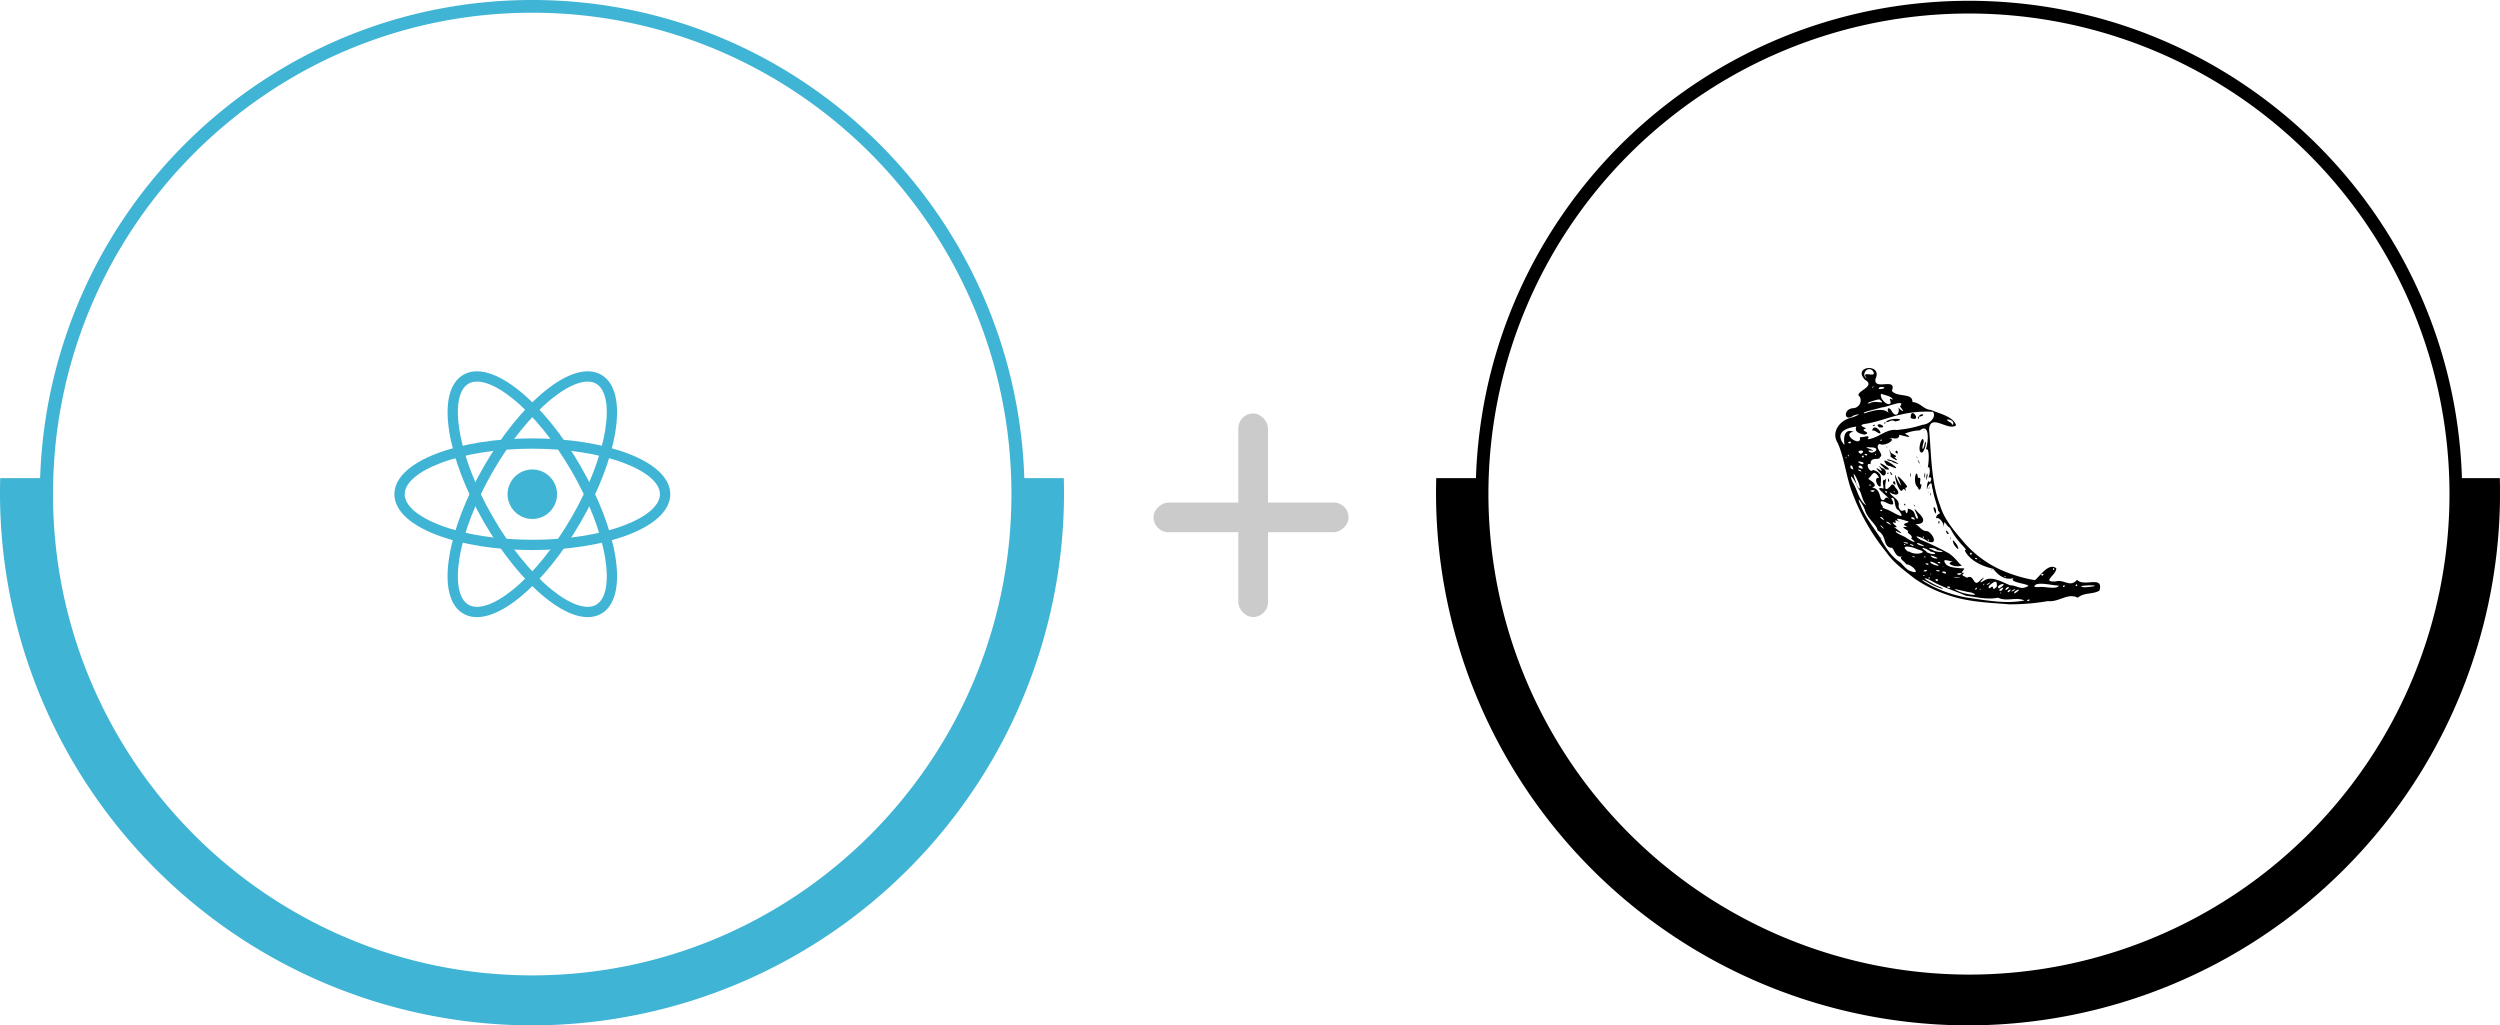 <svg xmlns="http://www.w3.org/2000/svg" xmlns:xlink="http://www.w3.org/1999/xlink" width="589.514" height="241.789" viewBox="0 0 589.514 241.789">
  <defs>
    <filter id="Ellipse_56" x="13.5" y="4.289" width="224" height="224" filterUnits="userSpaceOnUse">
      <feOffset input="SourceAlpha"/>
      <feGaussianBlur stdDeviation="6.5" result="blur"/>
      <feFlood flood-opacity="0.122"/>
      <feComposite operator="in" in2="blur"/>
      <feComposite in="SourceGraphic"/>
    </filter>
    <filter id="Ellipse_56-2" x="352.5" y="2.867" width="223.536" height="223.536" filterUnits="userSpaceOnUse">
      <feOffset input="SourceAlpha"/>
      <feGaussianBlur stdDeviation="6.5" result="blur-2"/>
      <feFlood flood-opacity="0.122"/>
      <feComposite operator="in" in2="blur-2"/>
      <feComposite in="SourceGraphic"/>
    </filter>
  </defs>
  <g id="_9" data-name="9" transform="translate(0 1.688)">
    <g id="Group_2284" data-name="Group 2284" transform="translate(0)">
      <path id="Ellipse_57" data-name="Ellipse 57" d="M114.5-1.5A116.367,116.367,0,0,1,137.878.867,115.109,115.109,0,0,1,179.36,18.4a116.681,116.681,0,0,1-19.705,203.944,115.066,115.066,0,0,1-21.777,6.79,116.625,116.625,0,0,1-46.755,0A115.109,115.109,0,0,1,49.64,211.6,116.681,116.681,0,0,1,69.345,7.657,115.066,115.066,0,0,1,91.122.867,116.368,116.368,0,0,1,114.5-1.5Zm0,230c62.308,0,113-50.916,113-113.5S176.808,1.5,114.5,1.5,1.5,52.416,1.5,115,52.192,228.5,114.5,228.5Z" transform="translate(11 -0.188)" fill="#3fb4d4"/>
      <path id="Subtraction_1" data-name="Subtraction 1" d="M125.446,129.043A125.588,125.588,0,0,1,0,3.6C0,2.4.017,1.192.051,0h10.8c-.036,1.184-.055,2.394-.055,3.6a114.655,114.655,0,0,0,229.31,0c0-1.192-.019-2.4-.055-3.6h10.8c.034,1.2.051,2.414.051,3.6A125.588,125.588,0,0,1,125.446,129.043Z" transform="translate(0 111.057)" fill="#3fb4d4"/>
      <g transform="matrix(1, 0, 0, 1, 0, -1.69)" filter="url(#Ellipse_56)">
        <circle id="Ellipse_56-3" data-name="Ellipse 56" cx="92.5" cy="92.5" r="92.5" transform="translate(33 23.79)" fill="#fff"/>
      </g>
      <g id="React-icon" transform="translate(93 80.101)">
        <circle id="Ellipse_59" data-name="Ellipse 59" cx="5.835" cy="5.835" r="5.835" transform="translate(26.689 28.916)" fill="#3fb4d4"/>
        <g id="Group_2348" data-name="Group 2348" transform="translate(0 0)">
          <path id="Ellipse_60" data-name="Ellipse 60" d="M32.024-.5C40.531-.5,48.548.772,54.6,3.081c6.417,2.45,9.951,5.855,9.951,9.588s-3.534,7.137-9.951,9.588c-6.048,2.309-14.065,3.581-22.572,3.581S15.5,24.566,9.451,22.256C3.034,19.806-.5,16.4-.5,12.669S3.034,5.532,9.451,3.081C15.5.772,23.516-.5,32.024-.5Zm0,23.909c8.219,0,15.927-1.215,21.706-3.422,5.331-2.036,8.389-4.7,8.389-7.319S59.061,7.386,53.73,5.35C47.951,3.144,40.242,1.929,32.024,1.929S16.1,3.144,10.318,5.35c-5.331,2.036-8.389,4.7-8.389,7.319s3.058,5.283,8.389,7.319C16.1,22.194,23.805,23.409,32.024,23.409Z" transform="translate(0.5 22.082)" fill="#3fb4d4"/>
          <path id="Ellipse_61" data-name="Ellipse 61" d="M32.524,0C41.031,0,49.048,1.272,55.1,3.581c6.417,2.45,9.951,5.855,9.951,9.588s-3.534,7.137-9.951,9.588c-6.048,2.309-14.065,3.581-22.572,3.581S16,25.066,9.951,22.756C3.534,20.306,0,16.9,0,13.169S3.534,6.032,9.951,3.581C16,1.272,24.016,0,32.524,0Zm0,23.909c8.219,0,15.927-1.215,21.706-3.422,5.331-2.036,8.389-4.7,8.389-7.319S59.561,7.886,54.23,5.85C48.451,3.644,40.742,2.429,32.524,2.429S16.6,3.644,10.818,5.85c-5.331,2.036-8.389,4.7-8.389,7.319s3.058,5.283,8.389,7.319C16.6,22.694,24.305,23.909,32.524,23.909Z" transform="translate(27.666 0) rotate(60)" fill="#3fb4d4"/>
          <path id="Ellipse_62" data-name="Ellipse 62" d="M32.524,0C41.031,0,49.048,1.272,55.1,3.581c6.417,2.45,9.951,5.855,9.951,9.588s-3.534,7.137-9.951,9.588c-6.048,2.309-14.065,3.581-22.572,3.581S16,25.066,9.951,22.756C3.534,20.306,0,16.9,0,13.169S3.534,6.032,9.951,3.581C16,1.272,24.016,0,32.524,0Zm0,23.909c8.219,0,15.927-1.215,21.706-3.422,5.331-2.036,8.389-4.7,8.389-7.319S59.561,7.886,54.23,5.85C48.451,3.644,40.742,2.429,32.524,2.429S16.6,3.644,10.818,5.85c-5.331,2.036-8.389,4.7-8.389,7.319s3.058,5.283,8.389,7.319C16.6,22.694,24.305,23.909,32.524,23.909Z" transform="translate(60.19 13.169) rotate(120)" fill="#3fb4d4"/>
        </g>
      </g>
    </g>
    <g id="Group_2286" data-name="Group 2286" transform="translate(338.622)">
      <path id="Ellipse_57-2" data-name="Ellipse 57" d="M114.813-1.5A117.164,117.164,0,0,1,138.253.863a115.684,115.684,0,0,1,41.593,17.5,116.648,116.648,0,0,1,42.139,51.173,115.736,115.736,0,0,1,6.778,21.835,117.432,117.432,0,0,1,0,46.879,115.684,115.684,0,0,1-17.5,41.593,116.648,116.648,0,0,1-51.173,42.139,115.737,115.737,0,0,1-21.835,6.778,117.431,117.431,0,0,1-46.879,0,115.685,115.685,0,0,1-41.593-17.5A116.648,116.648,0,0,1,7.641,160.088,115.736,115.736,0,0,1,.863,138.253a117.432,117.432,0,0,1,0-46.879,115.684,115.684,0,0,1,17.5-41.593A116.648,116.648,0,0,1,69.538,7.641,115.736,115.736,0,0,1,91.374.863,117.164,117.164,0,0,1,114.813-1.5Zm0,229.626A113.313,113.313,0,1,0,1.5,114.813,113.442,113.442,0,0,0,114.813,228.126Z" transform="translate(10.855)"/>
      <path id="Subtraction_1-2" data-name="Subtraction 1" d="M125.446,129.043A125.588,125.588,0,0,1,0,3.6C0,2.4.017,1.192.051,0h10.8c-.036,1.184-.055,2.394-.055,3.6a114.655,114.655,0,0,0,229.31,0c0-1.192-.019-2.4-.055-3.6h10.8c.034,1.2.051,2.414.051,3.6A125.588,125.588,0,0,1,125.446,129.043Z" transform="translate(0 111.057)"/>
      <g transform="matrix(1, 0, 0, 1, -338.62, -1.69)" filter="url(#Ellipse_56-2)">
        <ellipse id="Ellipse_56-4" data-name="Ellipse 56" cx="92.268" cy="92.268" rx="92.268" ry="92.268" transform="translate(372 22.37)" fill="#fff"/>
      </g>
      <path id="pocoo_flask-icon" d="M18.665,51.065c-2.381-1.874-4.918-3.665-6.651-6.191A50.227,50.227,0,0,1,3.632,29.84c-1.161-3.525-1.561-7.305-3.056-10.7-1.565-2.459.269-5.153,2.967-5.933,1.2-.23,3.31-1.366.761-.554-2.284,1.675-2.5-1.522-.162-1.725a1.857,1.857,0,0,0,1.639-2.7c-1.718-1.12,4.161-2.348,1.2-4.021C3.9.9,11.293.256,9.47,4.031c-.433,2.9,5.164-.535,3.864,2.818,1.321,1.61,4.946.367,4.854,2.625,1.924.133,2.584,1.751,4.391,1.874,1.874.845,5.264,1.511,5.9,3.62-1.854,1.47-6.154-3.035-6.363,1.034.562,6.011.418,12.2,2.615,17.927,1.04,3.464,3.562,6.193,5.836,8.892a25.572,25.572,0,0,0,8.139,6.07,33.579,33.579,0,0,0,8.359,2.588c1.165-.892,3.226-4.208,5.043-2.81.088,1.573-3.611,3.287-.176,3.113,2.02-.609,3.419,1.561,5.08-.4,1.532,1.815,6.363-1.157,5.276,2.549-1.474.95-3.622.377-5.1,1.684-2.434-1.216-4.372,1.087-7.065.8a51.744,51.744,0,0,1-9.068.755c-4.977-.39-10.057-.558-14.79-2.291a29.885,29.885,0,0,1-7.612-3.814Zm4.2,1.821a29.669,29.669,0,0,0,8,2.67c4.528.628,9.2,1.6,13.746.714-2.057-.929-4.183.361-6.232-.664-2.459.527-5.074-.137-7.612-.463-2.84-1.265-5.906-2.135-8.564-3.779-3.324-1.214,1.718,1.557,2.615,1.782,2.077,1.179-2.284-.586-2.9-1.093-1.741-.976-1.961-.773-.172.219l1.093.613Zm-4.957-3.5c2.524.937-.012-1.776-1.165-1.62-.511-.888-1.958-1.45-.937-1.926-1.835.636-1.921-2.42-2.781-1.983-1.94-.613-.755-2.783-3.064-4.118C9.751,38.332,7.667,37.116,7,35c-.293-1.085-2.356-4.2-1.089-1.3,1.077,2.791,2.974,5.178,4.555,7.563,1.226,2.272,2.674,4.645,4.907,6.064.753.722,1.479,1.829,2.541,2.055ZM10.641,41.4C10.729,41.022,11.1,42.226,10.641,41.4Zm10.291,9.1C21.491,50.253,20.128,50.187,20.933,50.5ZM22.3,51C22.156,50.314,21.674,51.389,22.3,51Zm1.718.714C24.832,50.94,22.757,51.229,24.016,51.717Zm2.939,1.639C27.451,52.625,25.369,53.083,26.956,53.357Zm-5.64-3.933C22.584,48.6,19.676,49.412,21.315,49.424Zm1.288.644C22.564,49.635,22.145,50.263,22.6,50.068Zm6.427,4.013c1.034.652,6.035,1.429,2.9.267-.527.109-5.806-1.5-2.9-.267Zm-10.2-7.947C18.729,45.7,17.222,45.653,18.827,46.133Zm2.992,1.745C22.6,47.332,20.2,47.458,21.819,47.878Zm2.537,1.561C25.474,49.018,22.545,49.016,24.356,49.439ZM17.6,44.8c1.21.929,4.891.117,1.854-.554-1.38-.736-4.489-1.239-2.369.443l.513.111Zm8.431,5.147C26.544,49.092,23.917,49.459,26.036,49.951Zm-2.563-2.036c2.967.839-2.492-1.874-.732-.312l.39.176.342.133Zm5.137,2.967C31.421,50.909,26.073,50.491,28.611,50.882Zm-12.087-7.7C16.414,42.655,15.831,43.221,16.524,43.178ZM33.361,53.546C33.435,52.6,32.444,54.249,33.361,53.546ZM21.319,46.11C21.149,45.612,20.441,46.09,21.319,46.11ZM16.791,42.85C18.4,42.753,14.586,42.14,16.791,42.85ZM11.43,39.388C11.229,38.615,9.677,38,11.43,39.388Zm14.076,8.933C25.213,47.984,25.369,48.393,25.505,48.321ZM34.265,53.7C34.237,53.183,33.789,53.893,34.265,53.7Zm-9.534-6.177C24.887,46.857,23.355,47.32,24.731,47.521ZM18.2,43.383C19.4,43.256,16.282,42.573,18.2,43.383Zm11.039,6.86C31.113,49.5,27.422,49.883,29.243,50.244Zm-5.742-3.9c2.153.277-2.563-1.464-.474-.156Zm7.485,4.6c2.01-1.2,1.347,2.816,3.412.34,2.036-1.487-1.757,1.839.749.265,1.815-1.214,4.495.576,6.187,1.157,1.218-.059,2.4,1.054,3.65.377,2.4-.648-4.7-.96-2.838-2.108-2.2.64-3.821-.761-4.9-2.17-2.467-.57-5.317-1.831-6.548-4.013-.5-.82.722.117-.433-1.224a17.97,17.97,0,0,1-3.224-4.43c-1.191-.634-1.333-2.506-1.452-.062.01-1.542-1.438-2.582-1.8-2.151-.006-1.483,1.552-.742.461-1.839-.234-1.542-1.007-3.142-1.237-4.883-.361-.839-.051-2.635-1.23-.736-.429,2-.142-2.463.527-.991.878-1.5-.316-1.327-.363-1.118.572-1.269.363-3.068-.15-2.381.3-1.347.482-4.948-.455-4.309.566-1.405,1.077-6.435-1.39-4.518a10.48,10.48,0,0,0-3.546.769c2.563,1.413-.258.511-1.3.285-.137,1.308-1.171.742-2.459.755,2.065.254-1.005,2.108-2.186,1.39-1.538.734,1.327,2.568.029,3.136.16.853-2.356-.308-2.159,1.667-1.491-.628-.2,2.342.543,1.337,2.537.687,1.786,2.252,1.85,3.741-.414.867-2.042-2.038-.363-1.9-1.327-2.153-1.464-.781-2.567.222-.254.072,2.81,1.425.886,2.088,1.692.262,1.741,1.743,2.084,2.678,1.015,1.06.806-1.171,2.024.1-.771-1.132-4.079-3.195-1.415-2.537-.014-1.14-.482-2.061.336-2.04.81-1.464-.847,3.611.976,1.749.5-.221.63-1.464,1.536.117,1.315,1.3.476,2.233-1.382,1.046.332,1.128,2.485,1.53,2.079,3.293.429,1.552,1.029.98,1.552.89.39,1.507.644.4.664-.318,1.878.4,1.436,1.513,2.026,2.287,1.294.586-1.854-3.958.371-1.366,2.336,2.108.878,2.992-1.22,2.654,1.327-.107,1.757,1.8,3.416,1.727,1.515.722,2.537,3.488-.07,2.334-.9-.816-4.11-1.823-1.491-.273a61.639,61.639,0,0,1,6.667,3.195c1.667,1.171,2.387,2.553,3.019,2.824-1.4.669-4.224-.535-2.147-.9-1.308-.238-2.779-.9-1.526.73,1.066.89,3.773.8,4.259.9-.41.906-1.118.976.016,1.048-1.265.675.406.781.523,1.165ZM28.4,43.641c-.771-.806-.97-2.313-.137-1C28.691,42.811,29.627,45.1,28.4,43.641Zm8.431,5.33C37.309,48.94,36.843,49.336,36.829,48.971Zm-9.642-7.329C27.157,40.424,27.465,42.579,27.188,41.642Zm-.839-1.126C25.379,38.643,27.568,41.043,26.349,40.516ZM16.2,33.49C16.766,33.338,16.477,34.462,16.2,33.49Zm8.08,4.38C24.627,36.556,24.666,38.97,24.276,37.87ZM18.567,33.9C18.165,33.178,19.406,34.579,18.567,33.9Zm4.9,1.569c-.917-2.055.652-1.122.2.336Zm-8.447-5.633c-.39-.675-1.087-2.654-.869-3.259.2.984,2.092,4.235.929,1.366-1.284-2.42,1.536.785,1.827,1.39.137.6-.792-.164-.164,1.245-1.148-1.6-.677.886-1.721-.722Zm-2.609-1.8C12.517,26.468,13.007,29.11,12.409,28.037Zm1.175.406C14.144,27.26,14.533,30.092,13.584,28.443ZM10.735,26.3c-.972-.966-1.675-1.854.047-.6.664.025-1.474-2.024.16-.652,1.718.312.847,2.816-.2,1.249Zm1.483-.039C12.784,25.7,12.519,26.807,12.218,26.257Zm.913.293C12.273,24.945,14.17,27.223,13.131,26.55Zm-1.815-1.733c-2.826-2.518,3.552,1.314.461.468Zm8.1,4.7c-1.224-.732-.326-5.16.092-2.133,1.191-.384-.066,1.565.82,1.546-.137,1.23-.537,1.673-.911.586Zm2.994,1.77C22.523,29.955,22.66,32.2,22.406,31.29Zm-.519-.515C22.024,30.205,21.9,31.447,21.887,30.775Zm-10-6.786c-1.815-2.5,5.276,2.533,1.163.634C12.624,24.51,12.107,24.471,11.89,23.989Zm5.767,3.056C17.486,24.938,18.04,27.4,17.658,27.045Zm4.378,2.81C22.373,28.656,22.061,30.65,22.035,29.856Zm-9.866-6.823c1.079-.23,4.489,1.893,1.356.605C13.18,23.255,12.441,23.429,12.169,23.033Zm9.263,4.618c.117-2.157.644-1.288,0,.312Zm-8.461-5.367c.441-.644-1.167-2.914.23-.814.586.48,1.751.8.742,1.007,1.591,1.405-.39.381-.97-.2Zm8,4.7C21.276,24.52,21.241,28.417,20.974,26.979Zm-8.919-6.964C12.39,19.871,12.23,20.464,12.054,20.015Zm2.088,1.243C14.679,20.13,15.134,22.515,14.142,21.258Zm5.888,3.275C20.027,24.1,20.142,25.164,20.031,24.533Zm-.342-.753C18.873,21.764,20.47,24.848,19.689,23.78Zm-.5-1.323C19.051,21.623,19.656,23.5,19.188,22.457ZM20,21.13c-.562-.988.708-4.352.851-2.264-.591,1.628-.17,2.537.24.351.761-1.718-.164,3.39-1.093,1.913Zm.839-5.008C21.087,15.821,20.9,16.483,20.843,16.122Zm-1.4,27.619C19.108,43.448,19.482,43.924,19.439,43.74Zm2.889,1.46c1.606.414,1.6-.25.146-.449-.781-.726-3.244-1.5-1.038-.09.144.39.605.361.892.537Zm-5.7-3.786c.884.664,3.332,1.87,1.261.254.7-.812-1.337-1.245-.664-1.788-1.718-1.054-1.356-.976-.152-.923-2.065-.923.3-.853.187-1.327-.8-.156-3.954-1.405-2.1.1-1.889-.962-.449.359-1.021.221-1.952-.527,1.718,1.472-.306.976,1.107.878,2.982,2.25.468.929-.332.476,1.8,1.2,2.342,1.561Zm3.019,1.737C23.318,44.334,17.847,41.707,19.648,43.151Zm15.458,9.364C35.153,51.785,34.6,53.14,35.106,52.515Zm1.589.669c.847-.82.035,1.308,1.405-.2.014-1.079-.039-1.718-1.573-.406-.424.234-.611,1.23.17.605ZM11.473,37.339C11.213,36.316,9.65,36.32,11.473,37.339Zm1.7,1.112C12.54,37.407,10.922,37.5,13.171,38.451Zm9.653,5.822c.943.839,4.329.615,1.144.1C23.5,43.68,20.975,43.85,22.824,44.273Zm13.268,8.2C37.542,51.253,34.686,53.013,36.092,52.471Zm3.017,2.073C39.119,54.153,38.484,54.713,39.109,54.543ZM39.115,54C40.721,52.3,37.559,54.094,39.115,54ZM7.3,33.845c-1.366-1.952-.851-2.83-2.17-4.425-.25-1.22-2.264-3.987-1.042-1.054,1.12,1.718,1.452,4.372,3.213,5.484ZM38.605,53.452C41.562,51.543,37.4,52.621,38.605,53.452Zm2.256.884C42.345,53.068,39.925,54.071,40.862,54.336ZM10.969,35.182C11.392,34.552,9.876,35.1,10.969,35.182ZM40.391,53.733c1.433-.923-.332-.781-.26.084ZM20.948,41.476C20.9,40.852,20.191,41.529,20.948,41.476Zm1.2.691C21.766,41.394,21.563,42.288,22.148,42.167ZM42.69,54.356c1.835-1.327-1.112-.254-.384.254Zm-.7-.34C43.485,52.763,40.407,54.571,41.988,54.016Zm3.591,2.391C46.582,55.736,44.359,56.192,45.579,56.407ZM11.892,34.723c1.347.3,5.377,3.314,3,.209-1.218-.361-.488-3.337-1.731-2.81.833,1.394.683,1.987-1.066,1.109-2.2-1.073-1.235.531-.806.976-.586.137.775.507.605.519Zm-6.128-4.84c.24-1-2.219-5.484-1.161-2.248C4.983,28.312,4.944,29.6,5.764,29.883Zm11.254,6.938C16.323,36.242,16.984,36.74,17.017,36.822Zm1.706.4C18.723,36.166,16.838,36.79,18.723,37.22Zm14.788,9.321C33.228,45.819,32.4,46.526,33.511,46.541Zm.71.519C34.116,46.656,33.832,47.138,34.222,47.06Zm5.861,3.693C40.649,50.337,39.38,50.7,40.083,50.753ZM8.822,30.668C10.434,30.043,7.095,30.223,8.822,30.668ZM32.2,45.4C32.184,44.355,31.175,45.659,32.2,45.4ZM8.184,29.181C9.218,28.829,7.228,28.95,8.184,29.181Zm3.006,1.456C11.17,30.293,10.871,30.767,11.19,30.637ZM47.859,53.12c1.331-.269,4.368.677,4.86-.351-1.62-.039-5.6-1.142-5.783.262l.351.059.572.035ZM12.146,30.879C12.169,29.821,11.322,30.84,12.146,30.879Zm-7.9-5.484C3.882,23.38,2.875,25.09,4.241,25.394Zm1.883.474C6.148,25.221,4.4,25.287,6.125,25.868ZM7.2,26.4C6.89,26.142,6.96,26.714,7.2,26.4Zm6.778,4.346C14.3,30.449,13.225,30.527,13.98,30.742ZM6.486,25.2C6.3,23.677,4.3,24.971,6.486,25.2ZM2.621,22.691C2.567,21.988,2.245,22.957,2.621,22.691Zm.576-.433C3.1,21.424,2.7,22.363,3.2,22.258Zm3.175,1.893c1.343-.527-2.446-1.093-.273-.1Zm42.5,26.264C49.736,49.627,47.784,50.171,48.877,50.415Zm5.133,2.66C54.356,52.061,53.142,53.212,54.01,53.076ZM6.695,22.5C6.837,21.51,5.629,22.691,6.695,22.5Zm-4.52-3.025c-.238-1.4-.2-3.835,2.116-3.012-3.1.617,2.147,3.853,1.483,1.3,1.3.064,2.549-.771,1.864.494,2.57-.279,4.346-2.508,6.829-2.194a26.826,26.826,0,0,0,6.128-1.23c1.712-.123,3.357-1.965,2.42-3.058a26.525,26.525,0,0,0-7.358.609C12.8,12.97,10.2,14.1,7.317,14.582c-2.81.379.566,1.04-.24,1.191-1.464.507,1.751.851-.189,1.39-1.2-.228-2.446-.64-1.932-1.9-2.693.351-5.061,1.468-2.931,4.208l.156,0Zm6.5-3.289c.63-2.326,3.382,1.913,1.034.312a1.483,1.483,0,0,0-1.034-.312Zm.123-1.128C9.7,14.377,9.277,15.435,8.793,15.054Zm1.157.02c.084-1.07,2.65.586.424.384Zm1.581-.636C12.111,13.76,11.7,15.036,11.531,14.437Zm.406-.273c.964-1.157,5.451-.742,2.147-.113C13.206,13.387,12.528,14.441,11.937,14.164Zm5.855-.9C17.648,10.1,20.7,14.383,17.792,13.26Zm1.663-.01c.605-1.593,2.362-.64.283-.32C19.783,13.1,19.676,13.754,19.455,13.251ZM6.041,21.7C7.856,20.583,4.114,20.732,6.041,21.7Zm1.343.39C8.02,21.409,6.017,21.813,7.384,22.086Zm-3.954-2.84C4.464,18.446,2.2,18.944,3.429,19.246Zm53.614,33.54C57.073,51.862,56.251,53.2,57.043,52.787ZM51.6,49.069C51.754,48,50.9,49.16,51.6,49.069Zm6.948,4.079c1.45.006,4.4-.449,1.239-.449C59.29,52.777,56.9,52.757,58.546,53.148ZM8.568,21.4c1.175-.078,1.835-1.294-.228-1.226-3.2-.332,2.822,1.1-.39.687-.433.287.613.617.638.537Zm1.034.523C9.48,21.169,9.24,22.322,9.6,21.922Zm1.23-3.271C11.34,18.019,10.13,18.481,10.832,18.651Zm-3.9-6.527c2.1-.712,4.961-1.513,5.953.351-1.007-1.21-.406-2.4.546-.632,1.347,1.792,2.018-.816,1.144-1.417,1,1.237,2.127,1.823.667.078,1.591-1.913-3.181.25-4.266.228-.521.234-5.387,1.241-4.04,1.392Zm1.23-2.352c1.194-.9,4.134.537,2.248-.9C10.221,8.713,6.279,9.962,8.158,9.773Zm4.356.18c1.4.035-.605-1.88,1.062-1.011-.273-.894-1.94-1.06-2.756-1.419-.461.816.937,2.44,1.692,2.43ZM8.924,6C9.408,5.342,8.075,6.33,8.924,6Zm1.772.425c2.254-.3-.574-.97-.455-.023ZM7.37,3.828c-1.587-2.073,2.986.347,1.372-1.821C7.384.927,6.082,3.225,7.37,3.828ZM27.734,14.8c.728-1.288-3.006-1.737-.488-.457C27.477,14.418,27.426,14.886,27.734,14.8Z" transform="translate(94.152 83.641)"/>
    </g>
    <g id="Group_2285" data-name="Group 2285" transform="translate(272 96)">
      <rect id="Rectangle_142" data-name="Rectangle 142" width="7" height="48" rx="3.5" transform="translate(20 -0.188)" fill="#cbcbcb"/>
      <rect id="Rectangle_143" data-name="Rectangle 143" width="7" height="46" rx="3.5" transform="translate(46 20.811) rotate(90)" fill="#cbcbcb"/>
    </g>
  </g>
</svg>
